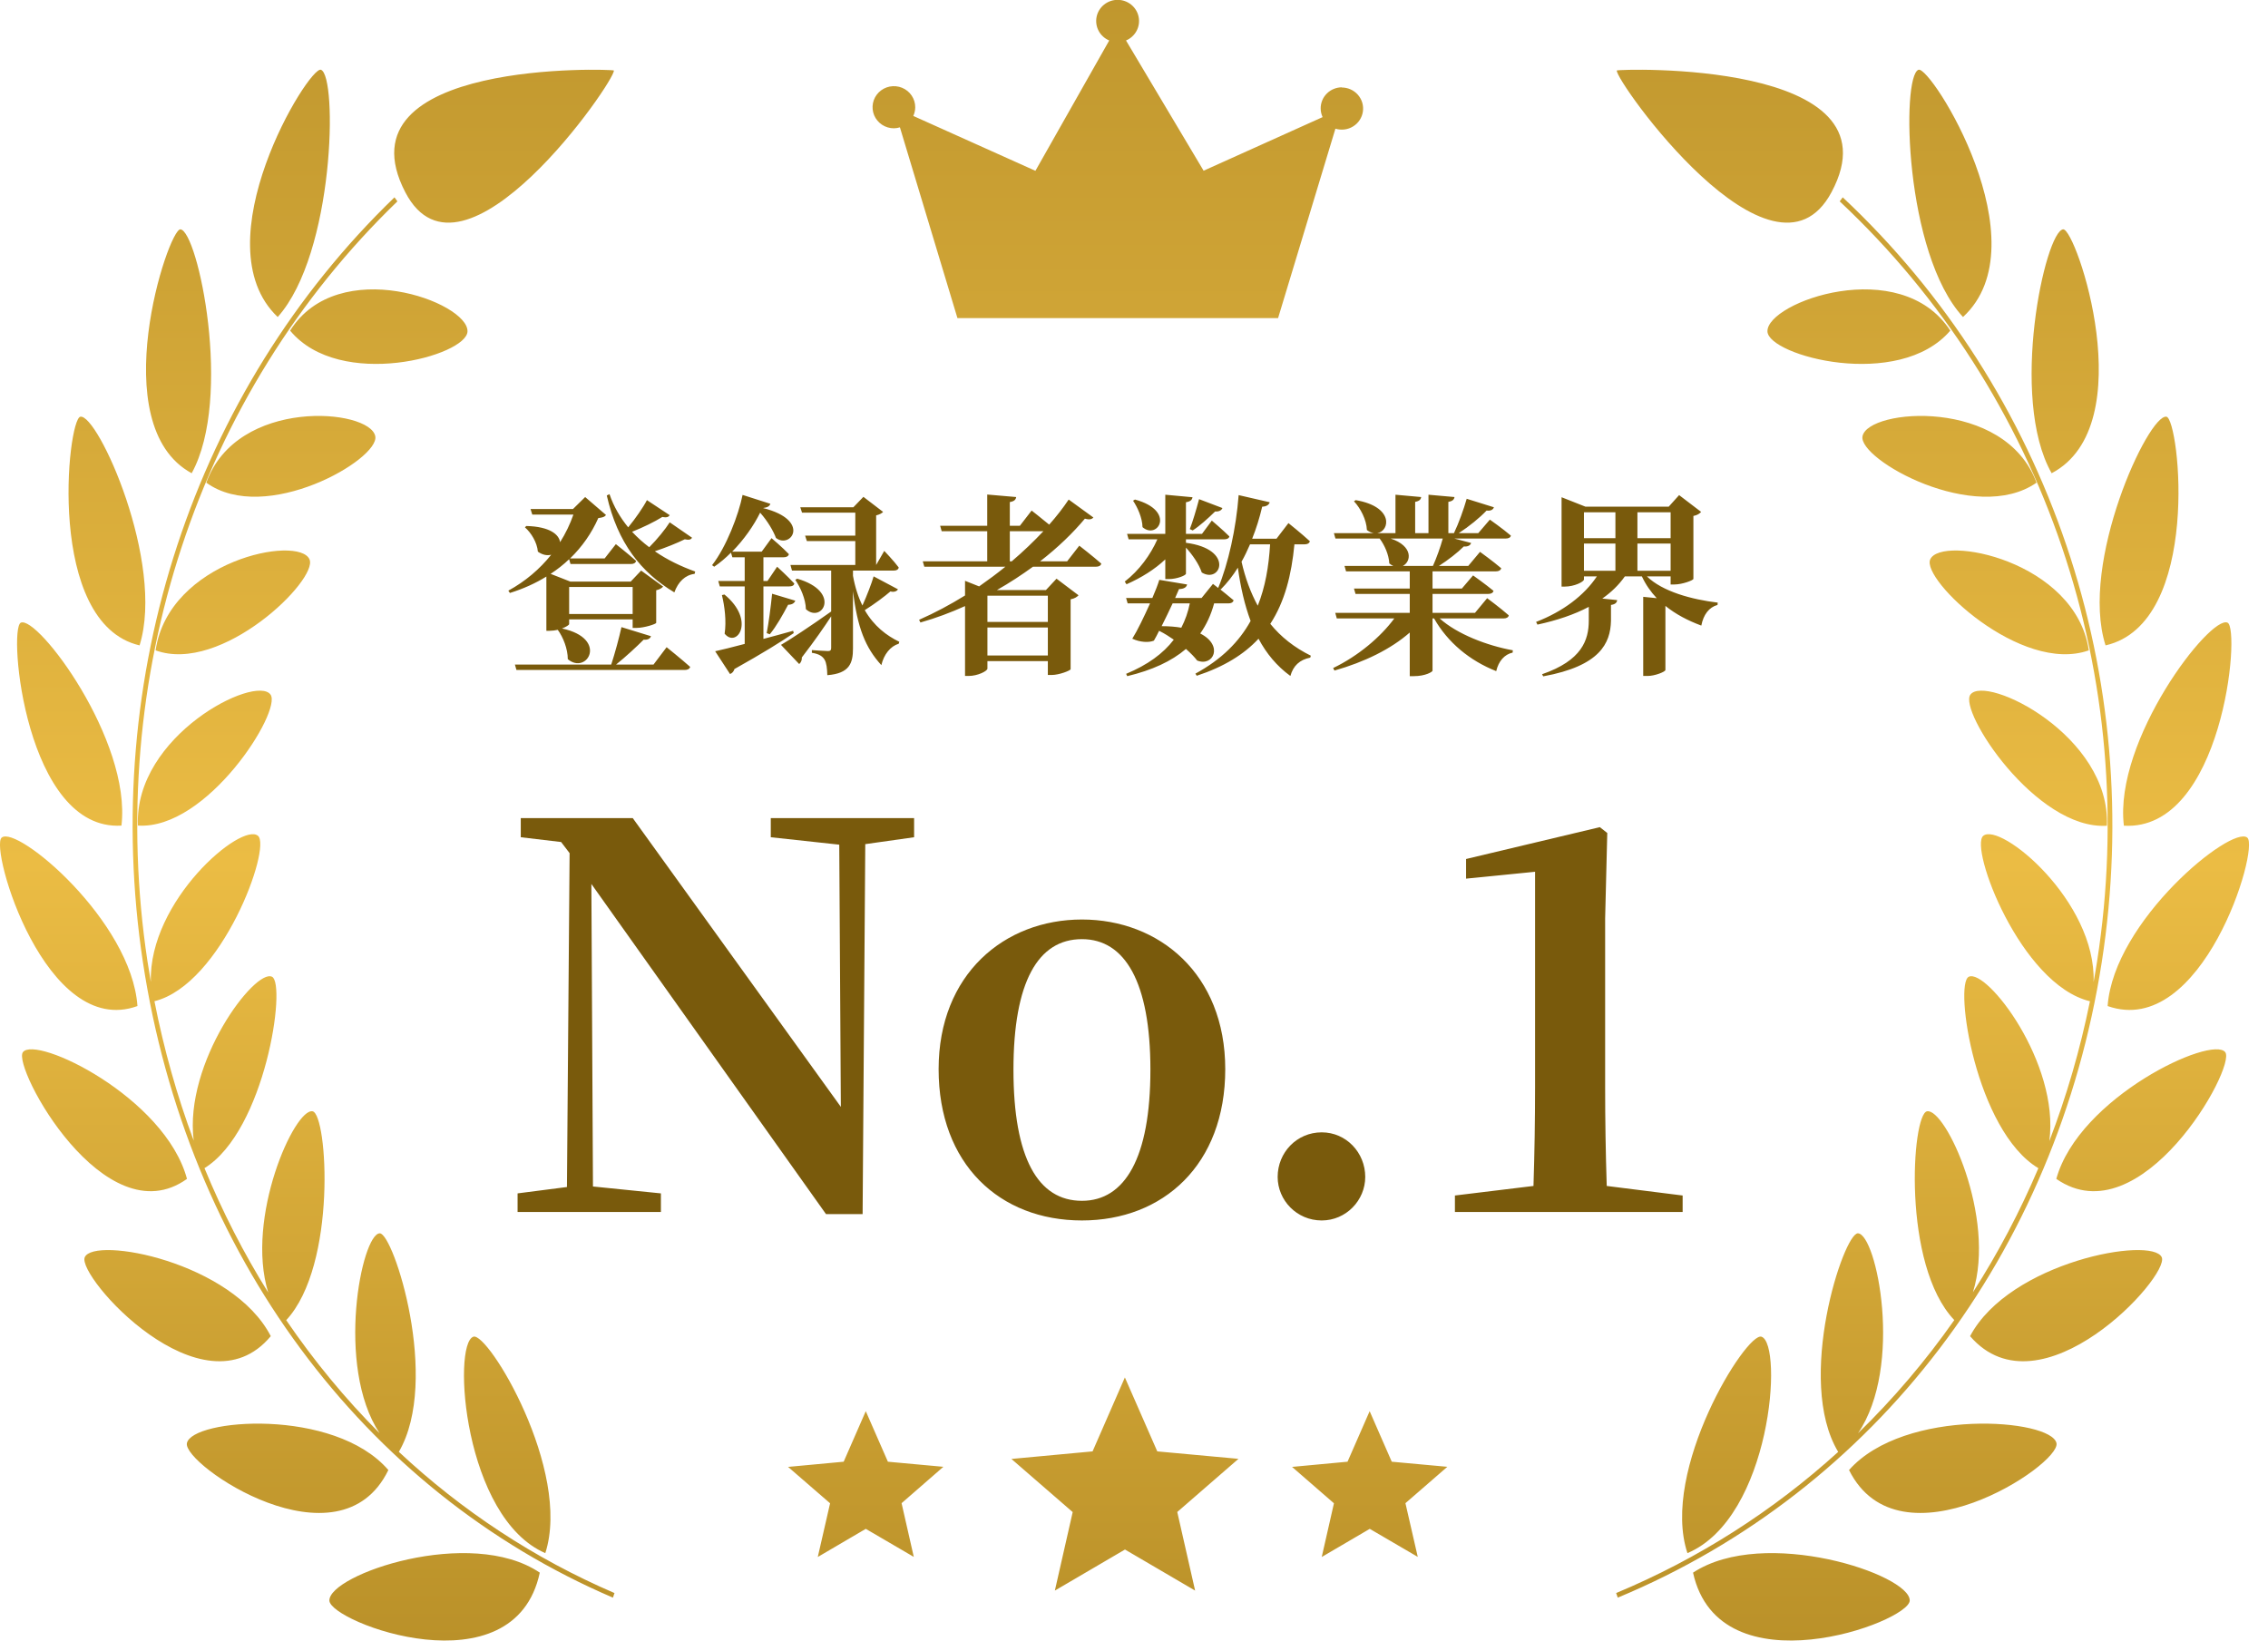 <svg width="94" height="68" viewBox="0 0 94 68" fill="none" xmlns="http://www.w3.org/2000/svg">
<g clip-path="url(#clip0_3864_90114)">
<path fill-rule="evenodd" clip-rule="evenodd" d="M55.282 3.685C55.39 3.641 55.505 3.619 55.621 3.619L55.601 3.627C55.729 3.626 55.856 3.652 55.972 3.703C56.089 3.755 56.193 3.831 56.277 3.926C56.361 4.021 56.424 4.133 56.46 4.254C56.496 4.375 56.505 4.502 56.486 4.627C56.468 4.752 56.422 4.871 56.352 4.977C56.283 5.083 56.191 5.172 56.082 5.239C55.974 5.307 55.852 5.35 55.726 5.366C55.599 5.382 55.47 5.371 55.348 5.334L52.972 13.184H39.682L37.298 5.278C37.217 5.304 37.133 5.317 37.049 5.318C36.874 5.318 36.703 5.267 36.557 5.171C36.412 5.075 36.298 4.938 36.231 4.779C36.165 4.619 36.147 4.444 36.181 4.274C36.215 4.105 36.3 3.949 36.423 3.827C36.547 3.705 36.705 3.622 36.876 3.588C37.048 3.555 37.225 3.572 37.387 3.638C37.549 3.704 37.687 3.816 37.784 3.96C37.881 4.103 37.933 4.272 37.933 4.445C37.932 4.569 37.904 4.692 37.853 4.806L42.914 7.08L45.973 1.678C45.785 1.599 45.63 1.458 45.534 1.279C45.439 1.1 45.41 0.894 45.45 0.696C45.491 0.498 45.6 0.32 45.759 0.192C45.917 0.064 46.116 -0.006 46.321 -0.006C46.526 -0.006 46.724 0.064 46.883 0.192C47.041 0.32 47.151 0.498 47.191 0.696C47.232 0.894 47.203 1.1 47.107 1.279C47.012 1.458 46.857 1.599 46.669 1.678L49.885 7.076L54.817 4.854C54.764 4.74 54.737 4.617 54.737 4.492C54.736 4.378 54.759 4.264 54.803 4.158C54.847 4.051 54.913 3.955 54.995 3.874C55.077 3.793 55.175 3.728 55.282 3.685ZM46.626 64.227L49.533 65.929L48.793 62.671L51.33 60.468L47.965 60.159L46.622 57.094L45.283 60.159L41.919 60.472L44.459 62.675L43.72 65.929L46.626 64.227ZM58.761 64.532L56.771 63.37L54.781 64.536L55.287 62.31L53.551 60.802L55.85 60.587L56.767 58.492L57.683 60.587L59.987 60.798L58.25 62.306L58.761 64.532ZM35.883 63.37L37.873 64.532L37.367 62.306L39.099 60.798L36.8 60.587L35.883 58.492L34.967 60.587L32.663 60.802L34.404 62.31L33.894 64.536L35.883 63.37ZM25.404 66.221C15.028 61.776 7.747 51.933 5.922 39.875C4.137 28.052 8.033 16.204 16.35 8.179L16.471 8.346C8.21 16.32 4.338 28.091 6.111 39.836C6.155 40.125 6.202 40.413 6.252 40.7C6.153 37.336 10.013 34.06 10.694 34.645C11.262 35.13 9.192 40.804 6.401 41.5C6.794 43.499 7.34 45.43 8.028 47.278C7.621 44.046 10.563 40.134 11.275 40.486C11.878 40.783 10.996 46.861 8.475 48.419C9.221 50.229 10.105 51.953 11.117 53.575C10.159 50.471 12.215 45.915 12.957 46.063C13.574 46.188 13.977 52.442 11.863 54.72C13.013 56.408 14.307 57.976 15.73 59.403C13.893 56.618 14.988 51.148 15.738 51.12C16.304 51.1 18.264 57.207 16.531 60.178C19.138 62.616 22.143 64.602 25.468 66.031L25.404 66.221ZM19.376 13.736C19.409 12.525 14.026 10.529 12.024 13.704C14.094 16.2 19.352 14.744 19.376 13.736ZM13.303 2.892C13.998 3.154 13.866 10.505 11.51 13.14C8.294 10.084 12.812 2.706 13.303 2.892ZM15.554 18.082C15.329 16.931 9.822 16.463 8.551 20.007C10.999 21.777 15.739 19.038 15.554 18.082ZM7.478 9.506C8.197 9.565 9.669 16.487 7.944 19.615C4.278 17.626 6.979 9.466 7.478 9.506ZM12.829 23.187C12.386 22.159 6.995 23.235 6.449 26.957C9.182 27.954 13.194 24.028 12.829 23.187ZM3.329 17.273C4.048 17.134 6.85 23.322 5.785 26.751C1.889 25.838 2.794 17.38 3.329 17.273ZM11.212 28.79C10.597 27.945 5.56 30.489 5.716 34.219C8.587 34.41 11.702 29.457 11.212 28.79ZM0.861 25.811C1.548 25.489 5.452 30.677 5.034 34.221C1.07 34.459 0.326 26.073 0.861 25.811ZM0.069 34.719C0.696 34.187 5.448 38.164 5.697 41.7C1.89 43.082 -0.442 35.156 0.069 34.719ZM0.948 43.614C1.474 42.895 6.837 45.475 7.75 48.864C4.345 51.305 0.502 44.233 0.948 43.614ZM3.513 52.112C3.895 51.231 9.636 52.299 11.223 55.383C8.409 58.761 3.171 52.898 3.513 52.112ZM7.746 59.821C7.943 58.809 13.848 58.324 16.096 60.932C14.062 65.123 7.573 60.714 7.746 59.821ZM19.618 55.406C18.733 55.724 19.216 62.908 22.601 64.376C23.702 60.951 20.221 55.188 19.618 55.406ZM13.652 66.344C13.624 65.264 19.497 63.244 22.372 65.185C21.314 70.126 13.68 67.245 13.652 66.344ZM16.799 7.97C13.925 2.445 25.426 2.862 25.442 2.921C25.535 3.298 19.167 12.522 16.799 7.97ZM67.051 66.221C77.736 61.776 85.234 51.933 87.111 39.875C88.952 28.052 84.936 16.204 76.374 8.179L76.249 8.346C84.755 16.32 88.747 28.091 86.918 39.836C86.873 40.127 86.824 40.418 86.772 40.707C86.882 37.34 82.902 34.06 82.198 34.645C81.614 35.13 83.74 40.806 86.62 41.501C86.214 43.506 85.649 45.443 84.937 47.297C85.372 44.062 82.34 40.134 81.598 40.486C80.98 40.783 81.886 46.867 84.483 48.421C83.717 50.226 82.809 51.946 81.77 53.565C82.742 50.461 80.63 45.915 79.867 46.063C79.235 46.188 78.82 52.435 80.998 54.716C79.811 56.409 78.475 57.979 77.006 59.409C78.904 56.626 77.776 51.148 77.004 51.12C76.418 51.1 74.398 57.208 76.186 60.18C73.502 62.617 70.407 64.602 66.983 66.031L67.051 66.221ZM73.254 13.736C73.222 12.525 78.765 10.529 80.832 13.704C78.693 16.2 73.282 14.744 73.254 13.736ZM79.514 2.892C78.798 3.154 78.931 10.505 81.359 13.14C84.671 10.084 80.02 2.706 79.514 2.892ZM77.194 18.082C77.423 16.931 83.099 16.463 84.406 20.007C81.865 21.777 77.005 19.038 77.194 18.082ZM85.511 9.506C84.771 9.565 83.256 16.487 85.033 19.615C88.808 17.626 86.046 9.466 85.511 9.506ZM80 23.187C80.454 22.159 86.03 23.235 86.573 26.957C83.763 27.954 79.626 24.028 80 23.187ZM89.792 17.273C89.056 17.134 86.174 23.322 87.267 26.751C91.267 25.838 90.335 17.38 89.792 17.273ZM81.667 28.79C82.302 27.945 87.484 30.489 87.323 34.227C84.38 34.41 81.156 29.457 81.667 28.79ZM92.325 25.81C91.617 25.469 87.601 30.676 88.027 34.225C92.112 34.459 92.875 26.072 92.325 25.81ZM93.141 34.719C92.498 34.187 87.606 38.164 87.353 41.7C91.268 43.082 93.668 35.156 93.141 34.719ZM92.229 43.614C91.686 42.895 86.166 45.475 85.226 48.864C88.735 51.305 92.695 44.233 92.229 43.614ZM89.596 52.112C89.194 51.231 83.288 52.299 81.652 55.383C84.566 58.761 89.945 52.898 89.596 52.112ZM85.234 59.821C85.033 58.809 78.95 58.324 76.635 60.932C78.729 65.123 85.41 60.714 85.234 59.821ZM73.009 55.406C73.918 55.724 73.411 62.908 69.938 64.376C68.8 60.951 72.386 55.188 73.009 55.406ZM79.151 66.344C79.179 65.264 73.121 63.244 70.17 65.185C71.26 70.126 79.123 67.245 79.151 66.344ZM75.907 7.97C78.87 2.445 67.027 2.862 67.011 2.921C66.91 3.298 73.471 12.522 75.907 7.97Z" fill="url(#paint0_linear_3864_90114)"/>
<path d="M26.221 24.33V25.45H23.589V24.33H26.221ZM22.645 26.146H22.781C22.893 26.146 23.005 26.13 23.117 26.106C23.341 26.41 23.533 26.898 23.533 27.322C24.325 27.994 25.237 26.466 23.293 26.05C23.461 25.986 23.589 25.906 23.589 25.866V25.674H26.221V26.026H26.389C26.701 26.026 27.189 25.866 27.197 25.818V24.466C27.341 24.434 27.437 24.37 27.485 24.314L26.573 23.65L26.141 24.106H23.637L22.821 23.786C23.101 23.602 23.357 23.402 23.589 23.178L23.645 23.378H26.149C26.261 23.378 26.341 23.338 26.365 23.25C26.045 22.962 25.525 22.554 25.525 22.554L25.061 23.146H23.629C24.133 22.658 24.525 22.09 24.797 21.474C24.981 21.45 25.061 21.426 25.117 21.346L24.253 20.602L23.749 21.098H21.989L22.061 21.33H23.765C23.629 21.722 23.445 22.106 23.213 22.474C23.173 22.162 22.797 21.826 21.813 21.802L21.757 21.858C22.013 22.082 22.261 22.482 22.293 22.866C22.493 23.01 22.685 23.034 22.845 22.994C22.373 23.586 21.773 24.098 21.069 24.482L21.133 24.578C21.701 24.402 22.205 24.17 22.645 23.898V26.146ZM27.085 27.546H25.533C25.941 27.218 26.389 26.802 26.677 26.514C26.853 26.53 26.949 26.466 26.981 26.37L25.757 25.994C25.661 26.434 25.485 27.082 25.333 27.546H21.341L21.405 27.77H28.373C28.493 27.77 28.581 27.73 28.605 27.642C28.237 27.314 27.629 26.826 27.629 26.826L27.085 27.546ZM27.757 21.65C27.581 21.93 27.237 22.354 26.909 22.682C26.653 22.49 26.413 22.274 26.197 22.042C26.661 21.858 27.133 21.626 27.453 21.426C27.637 21.466 27.709 21.426 27.757 21.354L26.813 20.73C26.661 21.026 26.333 21.498 26.037 21.858C25.709 21.458 25.437 21.002 25.261 20.482L25.149 20.538C25.597 22.506 26.573 23.73 27.949 24.554C28.109 24.114 28.397 23.834 28.789 23.786L28.813 23.69C28.237 23.482 27.661 23.21 27.141 22.85C27.597 22.698 28.053 22.514 28.381 22.354C28.565 22.394 28.637 22.362 28.685 22.29L27.757 21.65ZM32.873 26.146C32.449 26.266 32.033 26.378 31.641 26.482V24.306H32.713C32.825 24.306 32.905 24.274 32.921 24.186C32.665 23.906 32.209 23.49 32.209 23.49L31.809 24.082H31.641V23.098H32.481C32.593 23.098 32.673 23.058 32.697 22.97C32.433 22.69 31.977 22.306 31.977 22.306L31.569 22.866H30.345C30.833 22.37 31.241 21.786 31.505 21.25C31.825 21.61 32.057 22.018 32.161 22.298C32.777 22.77 33.633 21.562 31.625 21.058C31.817 21.034 31.897 20.978 31.929 20.882L30.777 20.514C30.609 21.346 30.105 22.666 29.513 23.426L29.601 23.49C29.849 23.322 30.081 23.122 30.297 22.906L30.353 23.098H30.865V24.082H29.769L29.833 24.306H30.865V26.69C30.345 26.826 29.905 26.938 29.641 26.994L30.257 27.938C30.345 27.906 30.409 27.834 30.441 27.73C31.601 27.082 32.385 26.594 32.897 26.242L32.873 26.146ZM29.921 24.666C30.033 25.122 30.113 25.746 30.033 26.266C30.537 26.882 31.337 25.722 30.025 24.642L29.921 24.666ZM31.905 26.29C32.177 25.962 32.441 25.49 32.665 25.066C32.833 25.066 32.929 24.994 32.961 24.898L32.001 24.61C31.945 25.17 31.857 25.826 31.777 26.242L31.905 26.29ZM36.209 23.89C36.129 24.17 35.929 24.69 35.745 25.098C35.577 24.762 35.441 24.354 35.353 23.866V23.65H37.049C37.153 23.65 37.233 23.61 37.249 23.522C37.049 23.25 36.649 22.834 36.649 22.834L36.313 23.418V21.362C36.449 21.33 36.553 21.274 36.601 21.218L35.785 20.594L35.369 21.026H33.169L33.241 21.25H35.449V22.202H33.369L33.441 22.426H35.449V23.418H32.761L32.825 23.65H34.449V25.346C33.593 25.954 32.729 26.522 32.369 26.73L33.121 27.522C33.201 27.466 33.241 27.354 33.233 27.25C33.777 26.546 34.177 25.962 34.449 25.546V26.85C34.449 26.938 34.425 26.986 34.321 26.986C34.185 26.986 33.649 26.946 33.649 26.946V27.058C33.961 27.106 34.097 27.21 34.177 27.346C34.257 27.482 34.281 27.706 34.289 27.986C35.217 27.914 35.353 27.482 35.353 26.874V24.506C35.537 26.018 35.865 26.842 36.529 27.57C36.633 27.122 36.905 26.786 37.249 26.682L37.273 26.602C36.745 26.346 36.225 25.954 35.841 25.29C36.249 25.034 36.673 24.714 36.905 24.514C37.073 24.562 37.185 24.49 37.217 24.426L36.209 23.89ZM32.961 24.034C33.177 24.346 33.393 24.834 33.401 25.25C34.073 25.858 34.889 24.522 33.041 23.986L32.961 24.034ZM41.853 22.018H43.245C42.853 22.434 42.413 22.858 41.933 23.266H41.853V22.018ZM43.429 24.69V25.778H40.925V24.69H43.429ZM40.925 27.17V26.01H43.429V27.17H40.925ZM44.229 23.266H43.109C43.853 22.69 44.477 22.082 44.965 21.498C45.157 21.554 45.253 21.522 45.317 21.45L44.293 20.706C44.069 21.042 43.797 21.394 43.485 21.746C43.157 21.474 42.757 21.162 42.757 21.162L42.269 21.794H41.853V20.81C42.045 20.778 42.101 20.706 42.117 20.602L40.917 20.498V21.794H38.965L39.029 22.018H40.917V23.266H38.245L38.309 23.49H41.669C41.325 23.77 40.957 24.042 40.581 24.306L39.997 24.074V24.682C39.389 25.058 38.749 25.402 38.093 25.69L38.149 25.802C38.797 25.618 39.413 25.386 39.997 25.122V28.018H40.141C40.533 28.018 40.925 27.81 40.925 27.714V27.402H43.429V27.978H43.581C43.901 27.978 44.365 27.794 44.373 27.738V24.842C44.541 24.81 44.645 24.738 44.701 24.674L43.789 23.986L43.349 24.458H41.317C41.853 24.154 42.349 23.826 42.813 23.49H45.421C45.541 23.49 45.621 23.45 45.645 23.362C45.301 23.058 44.733 22.618 44.733 22.618L44.229 23.266ZM49.433 21.986C49.721 21.802 50.065 21.49 50.361 21.202C50.529 21.21 50.625 21.154 50.665 21.058L49.697 20.69C49.577 21.138 49.433 21.626 49.313 21.93L49.433 21.986ZM46.961 20.754C47.145 21.026 47.345 21.466 47.353 21.85C47.977 22.394 48.753 21.17 47.041 20.706L46.961 20.754ZM46.689 24.218C47.305 23.946 47.857 23.602 48.297 23.186V24.002H48.449C48.777 24.002 49.153 23.85 49.153 23.778V22.698C49.417 22.986 49.697 23.386 49.809 23.73C50.593 24.21 51.177 22.762 49.153 22.498V22.354H50.745C50.857 22.354 50.937 22.314 50.953 22.234C50.681 21.962 50.225 21.578 50.225 21.578L49.817 22.13H49.153V20.818C49.345 20.786 49.409 20.714 49.425 20.61L48.297 20.506V22.13H46.713L46.777 22.354H47.969C47.681 23.002 47.217 23.642 46.617 24.106L46.689 24.218ZM52.641 22.562C52.585 23.482 52.441 24.33 52.129 25.106C51.833 24.562 51.609 23.954 51.457 23.282C51.585 23.058 51.697 22.818 51.809 22.562H52.641ZM49.313 25.01C49.241 25.37 49.121 25.706 48.961 26.018C48.729 25.978 48.457 25.954 48.145 25.954C48.297 25.65 48.465 25.306 48.601 25.01H49.313ZM54.073 22.562C54.185 22.562 54.265 22.522 54.289 22.434C53.961 22.13 53.401 21.682 53.401 21.682L52.905 22.33H51.897C52.065 21.914 52.201 21.474 52.313 21.002C52.497 20.994 52.593 20.922 52.625 20.818L51.337 20.522C51.233 21.906 50.905 23.37 50.489 24.37C50.361 24.266 50.273 24.202 50.273 24.202L49.801 24.786H48.705C48.769 24.642 48.825 24.514 48.865 24.418C49.081 24.41 49.177 24.338 49.201 24.226L48.049 24.034C47.993 24.218 47.889 24.49 47.761 24.786H46.673L46.737 25.01H47.665C47.425 25.546 47.145 26.13 46.929 26.474C47.257 26.626 47.617 26.642 47.825 26.554C47.889 26.442 47.969 26.298 48.041 26.146C48.265 26.258 48.465 26.386 48.649 26.514C48.209 27.09 47.561 27.562 46.673 27.93L46.721 28.026C47.753 27.778 48.553 27.41 49.153 26.898C49.361 27.082 49.521 27.25 49.617 27.378C50.281 27.65 50.729 26.754 49.745 26.258C50.001 25.898 50.193 25.482 50.321 25.01H50.913C51.025 25.01 51.105 24.97 51.129 24.882C50.945 24.722 50.697 24.53 50.521 24.386L50.593 24.434C50.857 24.17 51.097 23.866 51.305 23.53C51.417 24.338 51.585 25.074 51.833 25.738C51.361 26.594 50.633 27.33 49.545 27.922L49.601 28.01C50.737 27.634 51.561 27.122 52.161 26.474C52.489 27.09 52.921 27.61 53.481 28.018C53.601 27.594 53.865 27.346 54.305 27.258L54.329 27.178C53.649 26.842 53.089 26.402 52.649 25.858C53.249 24.938 53.529 23.826 53.649 22.562H54.073ZM59.797 22.322C59.701 22.674 59.541 23.122 59.389 23.458H58.141C58.493 23.282 58.581 22.634 57.637 22.322H59.797ZM62.317 25.634C62.429 25.634 62.517 25.594 62.533 25.506C62.189 25.202 61.637 24.794 61.637 24.794L61.133 25.402H59.373V24.618H61.677C61.797 24.618 61.877 24.578 61.901 24.49C61.573 24.218 61.053 23.85 61.053 23.85L60.589 24.394H59.373V23.682H62.005C62.109 23.682 62.197 23.642 62.221 23.554C61.885 23.266 61.341 22.874 61.341 22.874L60.853 23.458H59.637C60.021 23.21 60.413 22.906 60.669 22.65C60.845 22.666 60.941 22.602 60.973 22.506L60.277 22.322H62.397C62.517 22.322 62.597 22.29 62.621 22.202C62.285 21.914 61.749 21.538 61.749 21.538L61.269 22.098H60.461C60.893 21.818 61.333 21.458 61.613 21.162C61.789 21.186 61.885 21.122 61.917 21.026L60.789 20.674C60.669 21.098 60.461 21.682 60.261 22.098H60.029V20.802C60.213 20.77 60.269 20.698 60.285 20.602L59.205 20.506V22.098H58.653V20.802C58.829 20.77 58.893 20.698 58.901 20.602L57.837 20.506V22.098H57.085C57.605 22.01 57.781 21.002 56.189 20.73L56.117 20.778C56.389 21.066 56.637 21.546 56.653 21.97C56.749 22.042 56.837 22.082 56.933 22.098H55.285L55.349 22.322H57.181C57.381 22.586 57.565 22.994 57.581 23.354C57.637 23.402 57.693 23.434 57.749 23.458H55.725L55.789 23.682H58.429V24.394H56.117L56.181 24.618H58.429V25.402H55.341L55.405 25.634H57.789C57.221 26.402 56.301 27.186 55.253 27.69L55.309 27.794C56.549 27.442 57.645 26.906 58.429 26.218V28.026H58.597C59.077 28.026 59.365 27.85 59.373 27.802V25.634H59.437C60.005 26.634 60.917 27.386 62.013 27.818C62.109 27.402 62.357 27.122 62.693 27.05L62.701 26.954C61.637 26.762 60.389 26.282 59.669 25.634H62.317ZM65.649 22.53H66.953V23.658H65.649V22.53ZM66.953 21.234V22.306H65.649V21.234H66.953ZM69.241 21.234V22.306H67.865V21.234H69.241ZM67.865 23.658V22.53H69.241V23.658H67.865ZM69.241 23.89V24.226H69.401C69.713 24.226 70.177 24.058 70.185 23.994V21.386C70.353 21.354 70.449 21.282 70.505 21.218L69.593 20.522L69.161 21.002H65.713L64.721 20.61V24.314H64.857C65.249 24.314 65.649 24.114 65.649 24.018V23.89H66.185C65.665 24.674 64.785 25.346 63.665 25.778L63.721 25.89C64.529 25.714 65.249 25.474 65.849 25.154V25.722C65.849 26.53 65.561 27.378 63.913 27.946L63.961 28.034C66.321 27.602 66.745 26.658 66.769 25.738V25.074C66.953 25.05 67.017 24.97 67.025 24.874L66.409 24.81C66.785 24.546 67.097 24.242 67.345 23.89H68.049C68.209 24.234 68.417 24.53 68.665 24.794L68.105 24.738V28.018H68.289C68.593 28.018 69.025 27.842 69.025 27.77V25.114C69.449 25.458 69.953 25.722 70.513 25.93C70.601 25.474 70.833 25.17 71.185 25.074L71.193 24.978C70.121 24.85 68.905 24.522 68.257 23.89H69.241Z" fill="#795A0C"/>
<path d="M37.886 33.911H31.946V34.703L34.784 35.011L34.85 45.879L26.226 33.911H21.584V34.703L23.256 34.901L23.608 35.363L23.498 49.201L21.452 49.465V50.235H27.392V49.465L24.576 49.179L24.51 36.639L34.234 50.323H35.752L35.862 34.989L37.886 34.703V33.911ZM44.842 50.587C48.208 50.587 50.782 48.277 50.782 44.317C50.782 40.357 48.032 38.113 44.842 38.113C41.63 38.113 38.902 40.379 38.902 44.317C38.902 48.255 41.432 50.587 44.842 50.587ZM44.842 49.773C43.016 49.773 42.004 47.991 42.004 44.339C42.004 40.709 43.016 38.927 44.842 38.927C46.624 38.927 47.68 40.709 47.68 44.339C47.68 47.991 46.624 49.773 44.842 49.773ZM54.78 50.587C55.792 50.587 56.584 49.751 56.584 48.783C56.584 47.771 55.792 46.935 54.78 46.935C53.746 46.935 52.954 47.771 52.954 48.783C52.954 49.751 53.746 50.587 54.78 50.587ZM66.593 49.157C66.549 47.793 66.527 46.429 66.527 45.065V38.069L66.615 34.527L66.307 34.285L60.763 35.605V36.419L63.623 36.133V45.065C63.623 46.429 63.601 47.793 63.557 49.157L60.301 49.553V50.235H69.739V49.553L66.593 49.157Z" fill="#795A0C"/>
</g>
<defs>
<linearGradient id="paint0_linear_3864_90114" x1="46.606" y1="-0.006" x2="46.606" y2="68" gradientUnits="userSpaceOnUse">
<stop stop-color="#C0972E"/>
<stop offset="0.526" stop-color="#EBBC44"/>
<stop offset="1" stop-color="#BA9129"/>
</linearGradient>
<clipPath id="clip0_3864_90114">
<rect width="93.213" height="68" fill="white"/>
</clipPath>
</defs>
</svg>
